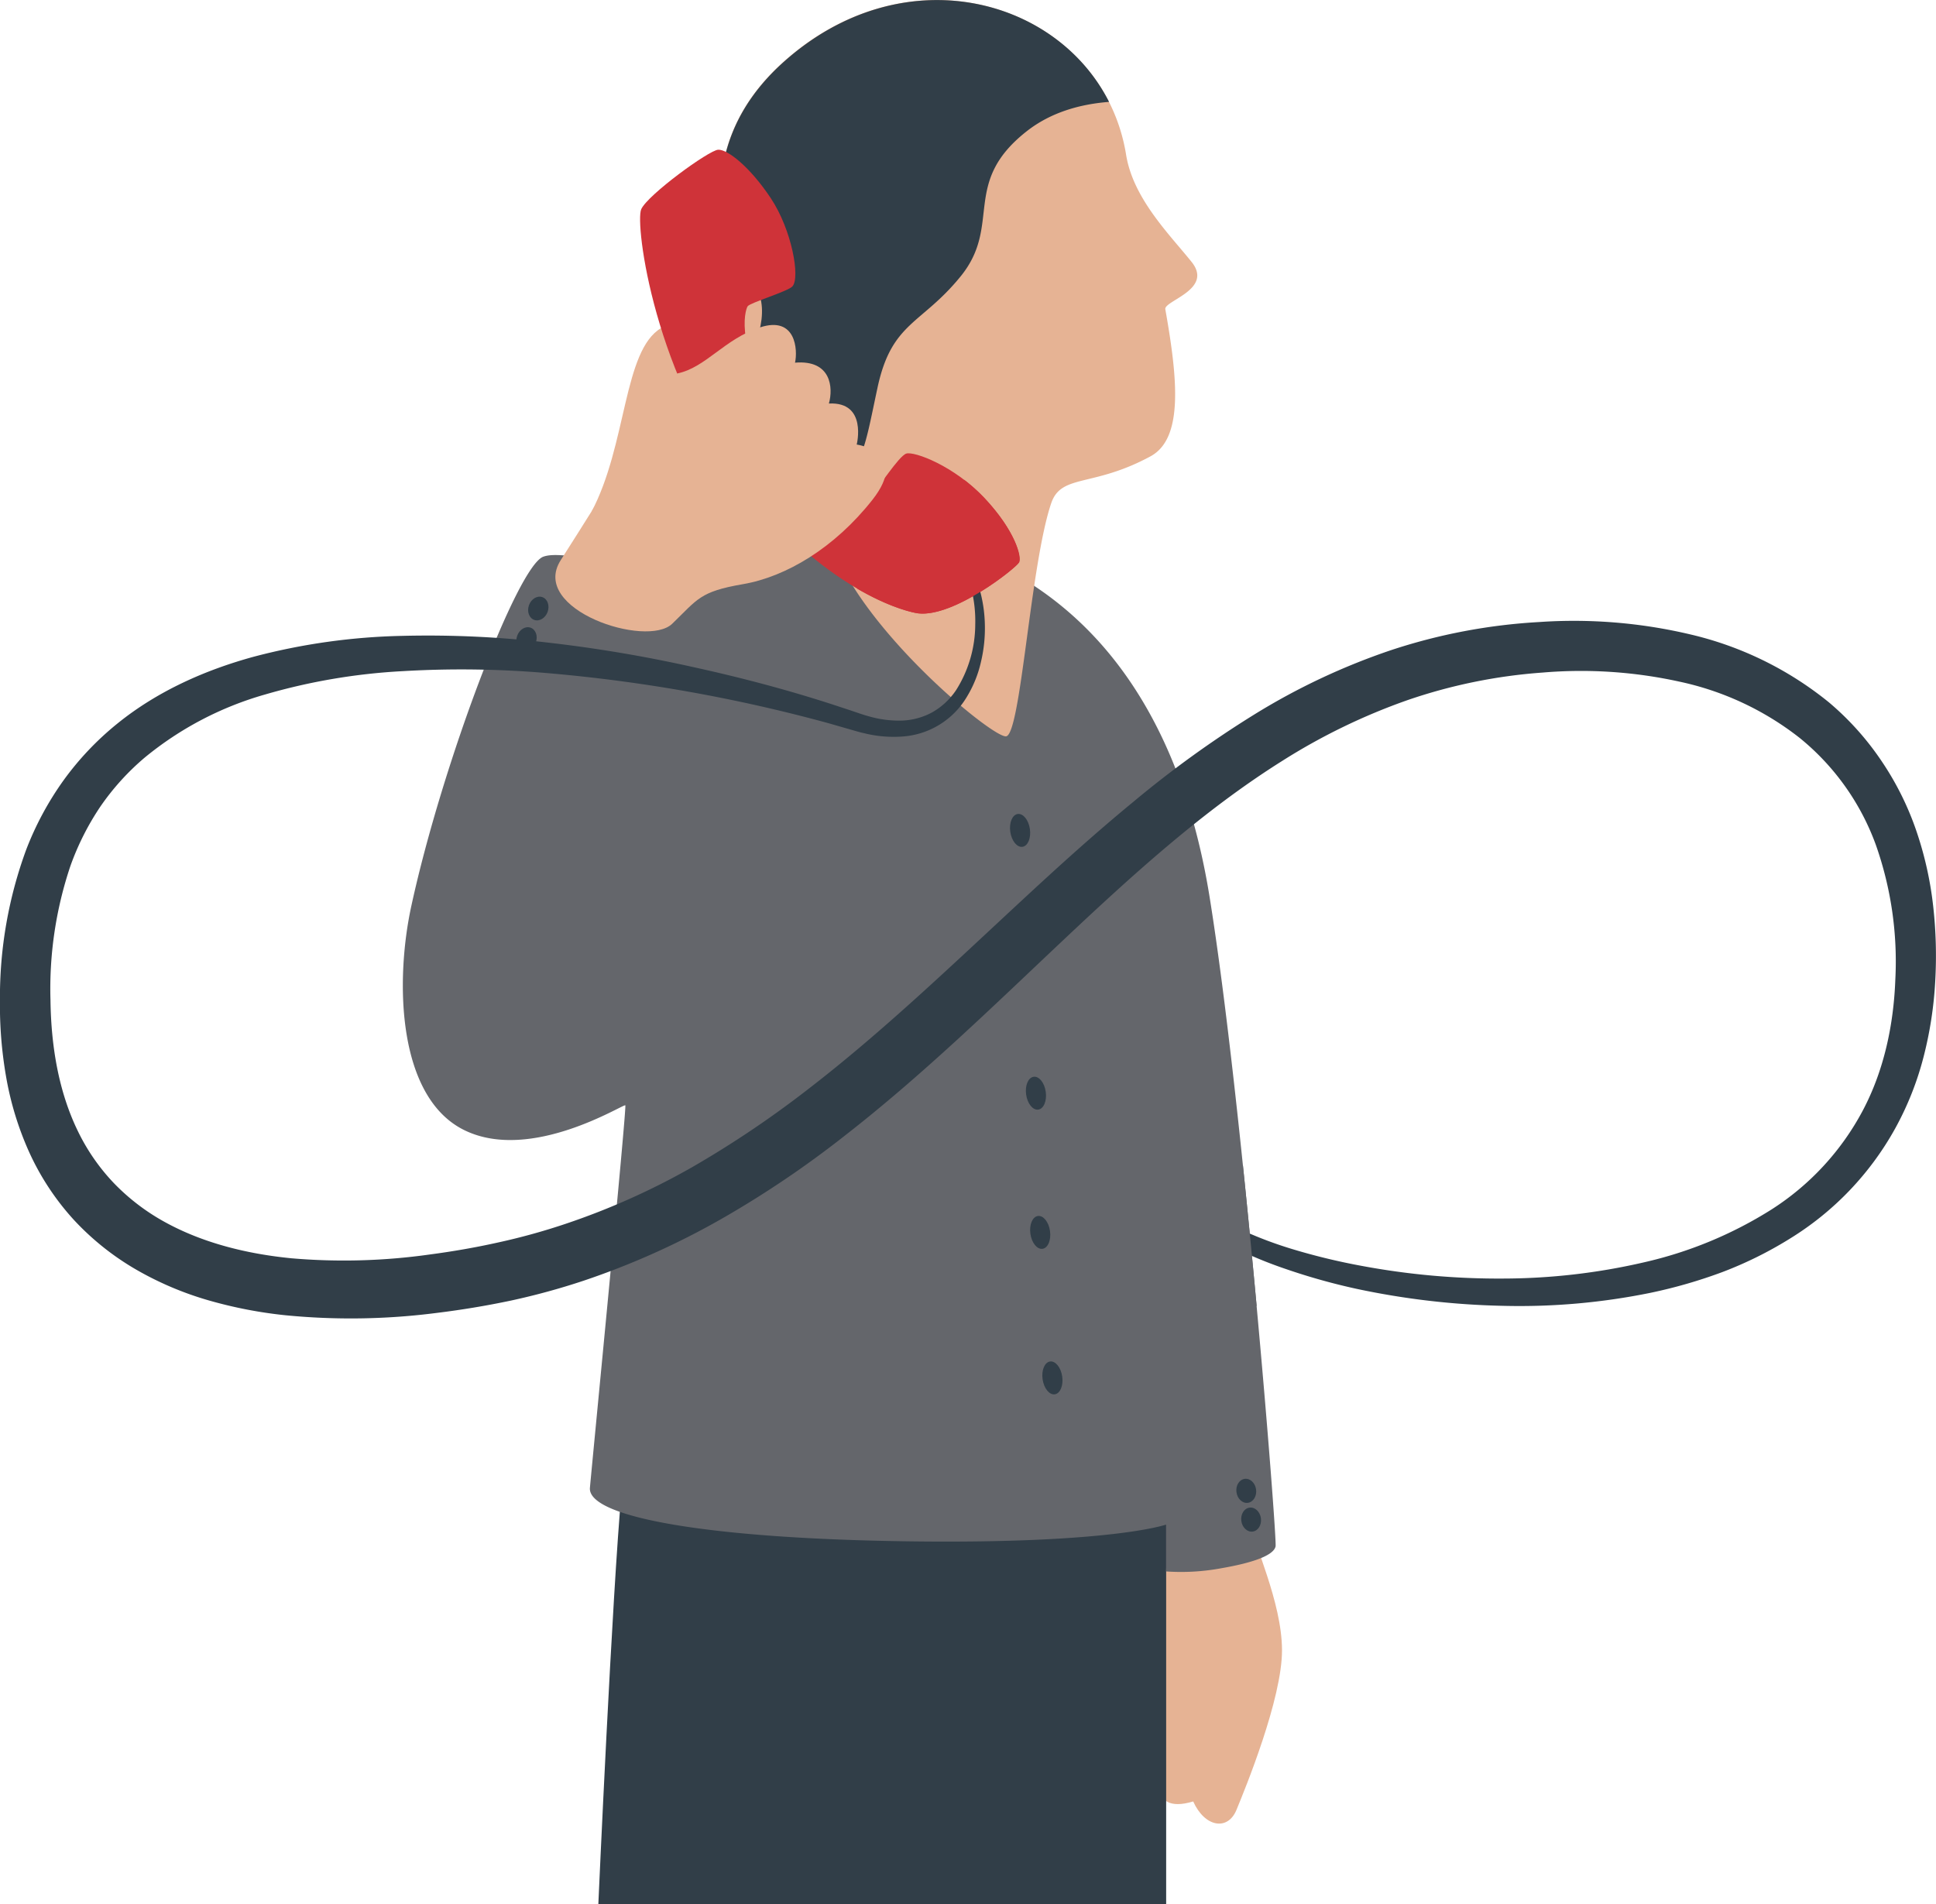 <svg id="Illustrations" xmlns="http://www.w3.org/2000/svg" width="388.89" height="382.56" viewBox="0 0 388.89 382.56"><defs><style>.cls-1{fill:#e6b394;}.cls-2{fill:#313e48;}.cls-3{fill:#64666b;}.cls-4{fill:#cf3339;}</style></defs><title>unlimited-calling</title><path class="cls-1" d="M267.52,320.76c.55,4.49,6.35,16.12,6.38,25.91s-7.4,27.86-9.15,32.11-6.36,3.49-8.69-1.7c-9.82,2.95-6.39-7.22-7.51-9-2.41-3.84-2.26-36.95-2.26-36.95Z" transform="translate(-16.38 -15.17)"/><path class="cls-2" d="M141.26,314.54c-1.93,20.93-4.69,83.19-4.69,83.19H250.63v-66.9c0-9.41,8.57-20.45,8.57-20.45l-40.84-5.93Z" transform="translate(-16.38 -15.17)"/><path class="cls-3" d="M125.54,127c-5.2,1.8-20.31,41.58-26.52,70.11-3.35,15.33-2.78,38.56,10.66,45.12s32-5.37,32.31-5-6.58,70.86-7.11,76.83,24.17,10.26,64.5,10.77,51.23-3.37,51.23-3.37v9.41a44.2,44.2,0,0,0,11.25-.67c6.73-1.17,10.42-2.69,10.75-4.37S266.06,237,259.35,195.34s-26.88-57.44-37.63-64-32.27-16.62-54.76-7.73C145.49,132.09,130.73,125.17,125.54,127Z" transform="translate(-16.38 -15.17)"/><path class="cls-1" d="M182.41,120a39.66,39.66,0,0,1,0-6,29.81,29.81,0,0,0-3.65-12.34c-9.45-17-31.91-50.14-4.86-74.19s64-10.15,68.68,18.77c1.42,8.83,8.71,16,13.16,21.55s-5.58,7.79-5.28,9.51c2.52,14.14,3.64,26-3,29.56-11.6,6.28-17.9,3.46-19.92,9.41-4.21,12.4-6.1,46.5-9.07,46.83S184.77,137.89,182.41,120Z" transform="translate(-16.38 -15.17)"/><path class="cls-2" d="M239.16,35.64c-5.59.43-11.65,2-16.67,6C209.42,52,217.73,60.4,209.33,70.71c-7.91,9.73-13.85,9.12-16.68,22.34s-2.82,16-10.23,21a29.7,29.7,0,0,0-3.65-12.35c-9.45-17-31.9-50.14-4.85-74.19C197.41,6.58,228.37,14.32,239.16,35.64Z" transform="translate(-16.38 -15.17)"/><path class="cls-1" d="M135.19,118c7.17-13.55,6.35-32.4,14-36.93S162,68.24,166.7,71.41s2.68,12.44-.94,16.54S135.19,118,135.19,118Z" transform="translate(-16.38 -15.17)"/><path class="cls-4" d="M200.82,138.39c-1.63-.2-16.95-3.33-34.91-25s-22.06-53.28-20.72-56.2,13.6-11.84,15.45-11.94S167,48.64,171.22,55s5.93,15.93,4.34,17.7c-.87,1-8.49,3.27-9,4s-3,9,7.92,23.54,16.51,14.35,17.32,13.85,5.07-7.26,6.61-7.79,9.62,2.41,15.78,9,7.46,11.76,6.92,12.84S208,139.25,200.82,138.39Z" transform="translate(-16.38 -15.17)"/><path class="cls-1" d="M152.42,90.2c5.76-1.18,9.46-6.94,16.66-9.27s7.56,4.58,7,7.1c7.28-.62,7.7,5.06,6.8,8.21,7.77-.4,5.59,8.24,5.59,8.24s10.76,1.46,3.14,11.12-17.32,15.44-26,16.93-9.07,3-14.2,7.95S122.7,137.65,129,127.73C137.64,114.22,152.42,90.2,152.42,90.2Z" transform="translate(-16.38 -15.17)"/><path class="cls-2" d="M209.37,126.6a15.52,15.52,0,0,1,3.67,6.56,28.08,28.08,0,0,1,1.17,7.39,29.14,29.14,0,0,1-.76,7.5,23.32,23.32,0,0,1-2.84,7.09,16.33,16.33,0,0,1-13,8,24.61,24.61,0,0,1-7.74-.69c-.64-.13-1.25-.32-1.86-.49l-1.74-.5-3.48-1A316.4,316.4,0,0,0,126,150.37,201.17,201.17,0,0,0,97.35,150a121.81,121.81,0,0,0-27.78,4.71,66.74,66.74,0,0,0-24.1,12.64,50.09,50.09,0,0,0-8.95,9.89,53.59,53.59,0,0,0-6,11.91,77.35,77.35,0,0,0-4,26.94c.12,9.25,1.63,18.26,5.4,26.11a41,41,0,0,0,7.26,10.58,42.85,42.85,0,0,0,10.19,7.83c7.62,4.23,16.49,6.46,25.57,7.35a123.16,123.16,0,0,0,27.74-.76c4.64-.61,9.3-1.42,13.81-2.43a127.75,127.75,0,0,0,13.43-3.71,143.93,143.93,0,0,0,25.45-11.38,204.89,204.89,0,0,0,23.42-15.76C193.79,222.36,207.67,209,222,195.73c7.15-6.63,14.43-13.22,22.07-19.5a212.12,212.12,0,0,1,24.22-17.49,133.27,133.27,0,0,1,27.38-12.91,115,115,0,0,1,29.84-5.69,101.58,101.58,0,0,1,30.4,2.48,69,69,0,0,1,27.85,13.65A57.1,57.1,0,0,1,394.29,168a59.15,59.15,0,0,1,7,14,71,71,0,0,1,3.4,15.1,89.43,89.43,0,0,1,.42,15.26,77.54,77.54,0,0,1-2.34,15.15,61.53,61.53,0,0,1-5.69,14.35A60.21,60.21,0,0,1,375.94,264a78.1,78.1,0,0,1-13.59,6.73,99.76,99.76,0,0,1-14.45,4.17,131.61,131.61,0,0,1-29.63,2.61,156,156,0,0,1-29.37-3.41,125.63,125.63,0,0,1-14.27-4,85,85,0,0,1-13.66-6l1.79-3.29a80.51,80.51,0,0,0,13.17,5.29,127.88,127.88,0,0,0,13.9,3.37,149.52,149.52,0,0,0,28.48,2.56,126.39,126.39,0,0,0,28.22-3.24,82,82,0,0,0,25.72-10.65,53.1,53.1,0,0,0,18.3-19.84c4.24-8,6.21-17.15,6.55-26.36a70.42,70.42,0,0,0-3.9-27,49.37,49.37,0,0,0-15.3-21.51,59,59,0,0,0-24.22-11.33,91.79,91.79,0,0,0-27.46-1.81,106.74,106.74,0,0,0-27.15,5.55A123.39,123.39,0,0,0,274,168c-15.93,10-30.11,22.91-44.16,36.15s-28.12,27-43.81,39.21a202.68,202.68,0,0,1-24.84,16.75,156.57,156.57,0,0,1-27.6,12.36,139.64,139.64,0,0,1-14.64,4c-5,1.05-9.9,1.86-14.89,2.47a134.79,134.79,0,0,1-30.38.46,88.85,88.85,0,0,1-15.26-2.95,65.11,65.11,0,0,1-14.62-6.18,53.69,53.69,0,0,1-12.63-10.08,52.09,52.09,0,0,1-8.93-13.56,62.91,62.91,0,0,1-4.63-15.11,83.85,83.85,0,0,1-1.24-15.42,85.9,85.9,0,0,1,5.28-30.25A62.15,62.15,0,0,1,29.1,172a59.24,59.24,0,0,1,10.79-11.41C48,154,57.64,149.76,67.37,147.1A126.91,126.91,0,0,1,97,142.92a206.88,206.88,0,0,1,29.55,1.36,278.55,278.55,0,0,1,29,4.89c9.56,2.09,19,4.58,28.29,7.6l3.49,1.15,1.73.59c.56.17,1.1.37,1.65.51a21.81,21.81,0,0,0,6.67.92,13.78,13.78,0,0,0,6.25-1.66,14.2,14.2,0,0,0,4.82-4.49,24.81,24.81,0,0,0,3.83-13.19,26.6,26.6,0,0,0-.75-7,14.45,14.45,0,0,0-3-6.2Z" transform="translate(-16.38 -15.17)"/><path class="cls-4" d="M214.18,115.28a34,34,0,0,0-4.14-3.73c-3.18,3.2-6.32,6.46-9.46,9.69-4,4.08-7.93,8.16-12,12.2,6.75,3.93,11.33,4.84,12.19,4.95,7.21.86,19.75-9.14,20.28-10.25S220.35,121.88,214.18,115.28Z" transform="translate(-16.38 -15.17)"/><path class="cls-3" d="M246.65,256.06a7.76,7.76,0,0,0-2.17,4.25,9.35,9.35,0,0,0,1.23,5.57c2.85,5.43,8.6,8.27,14.29,9.78,2.76.75,5.59,1.24,8.37,1.82l.44.08c-.83-9-1.76-18.6-2.75-28.2A43.43,43.43,0,0,0,257,250.8C253.29,251.77,249.33,253.24,246.65,256.06Z" transform="translate(-16.38 -15.17)"/><ellipse class="cls-2" cx="221.29" cy="182" rx="1.99" ry="3.33" transform="translate(-40.26 18.55) rotate(-8.27)"/><ellipse class="cls-2" cx="225.28" cy="233.83" rx="1.99" ry="3.33" transform="matrix(0.99, -0.14, 0.14, 0.99, -47.67, 19.67)"/><ellipse class="cls-2" cx="227.78" cy="291.99" rx="1.99" ry="3.33" transform="translate(-56.01 20.63) rotate(-8.27)"/><ellipse class="cls-2" cx="226.24" cy="261.79" rx="1.99" ry="3.33" transform="matrix(0.99, -0.14, 0.14, 0.99, -51.68, 20.09)"/><ellipse class="cls-2" cx="267.61" cy="321.48" rx="1.99" ry="2.43" transform="matrix(0.99, -0.13, 0.13, 0.99, -55.41, 21.81)"/><ellipse class="cls-2" cx="266.72" cy="314.68" rx="1.99" ry="2.43" transform="translate(-54.54 21.64) rotate(-7.37)"/><ellipse class="cls-2" cx="122.14" cy="143.56" rx="2.43" ry="1.99" transform="translate(-70.67 194.71) rotate(-70.21)"/><ellipse class="cls-2" cx="124.46" cy="137.1" rx="2.43" ry="1.99" transform="matrix(0.34, -0.94, 0.94, 0.34, -63.06, 192.63)"/></svg>